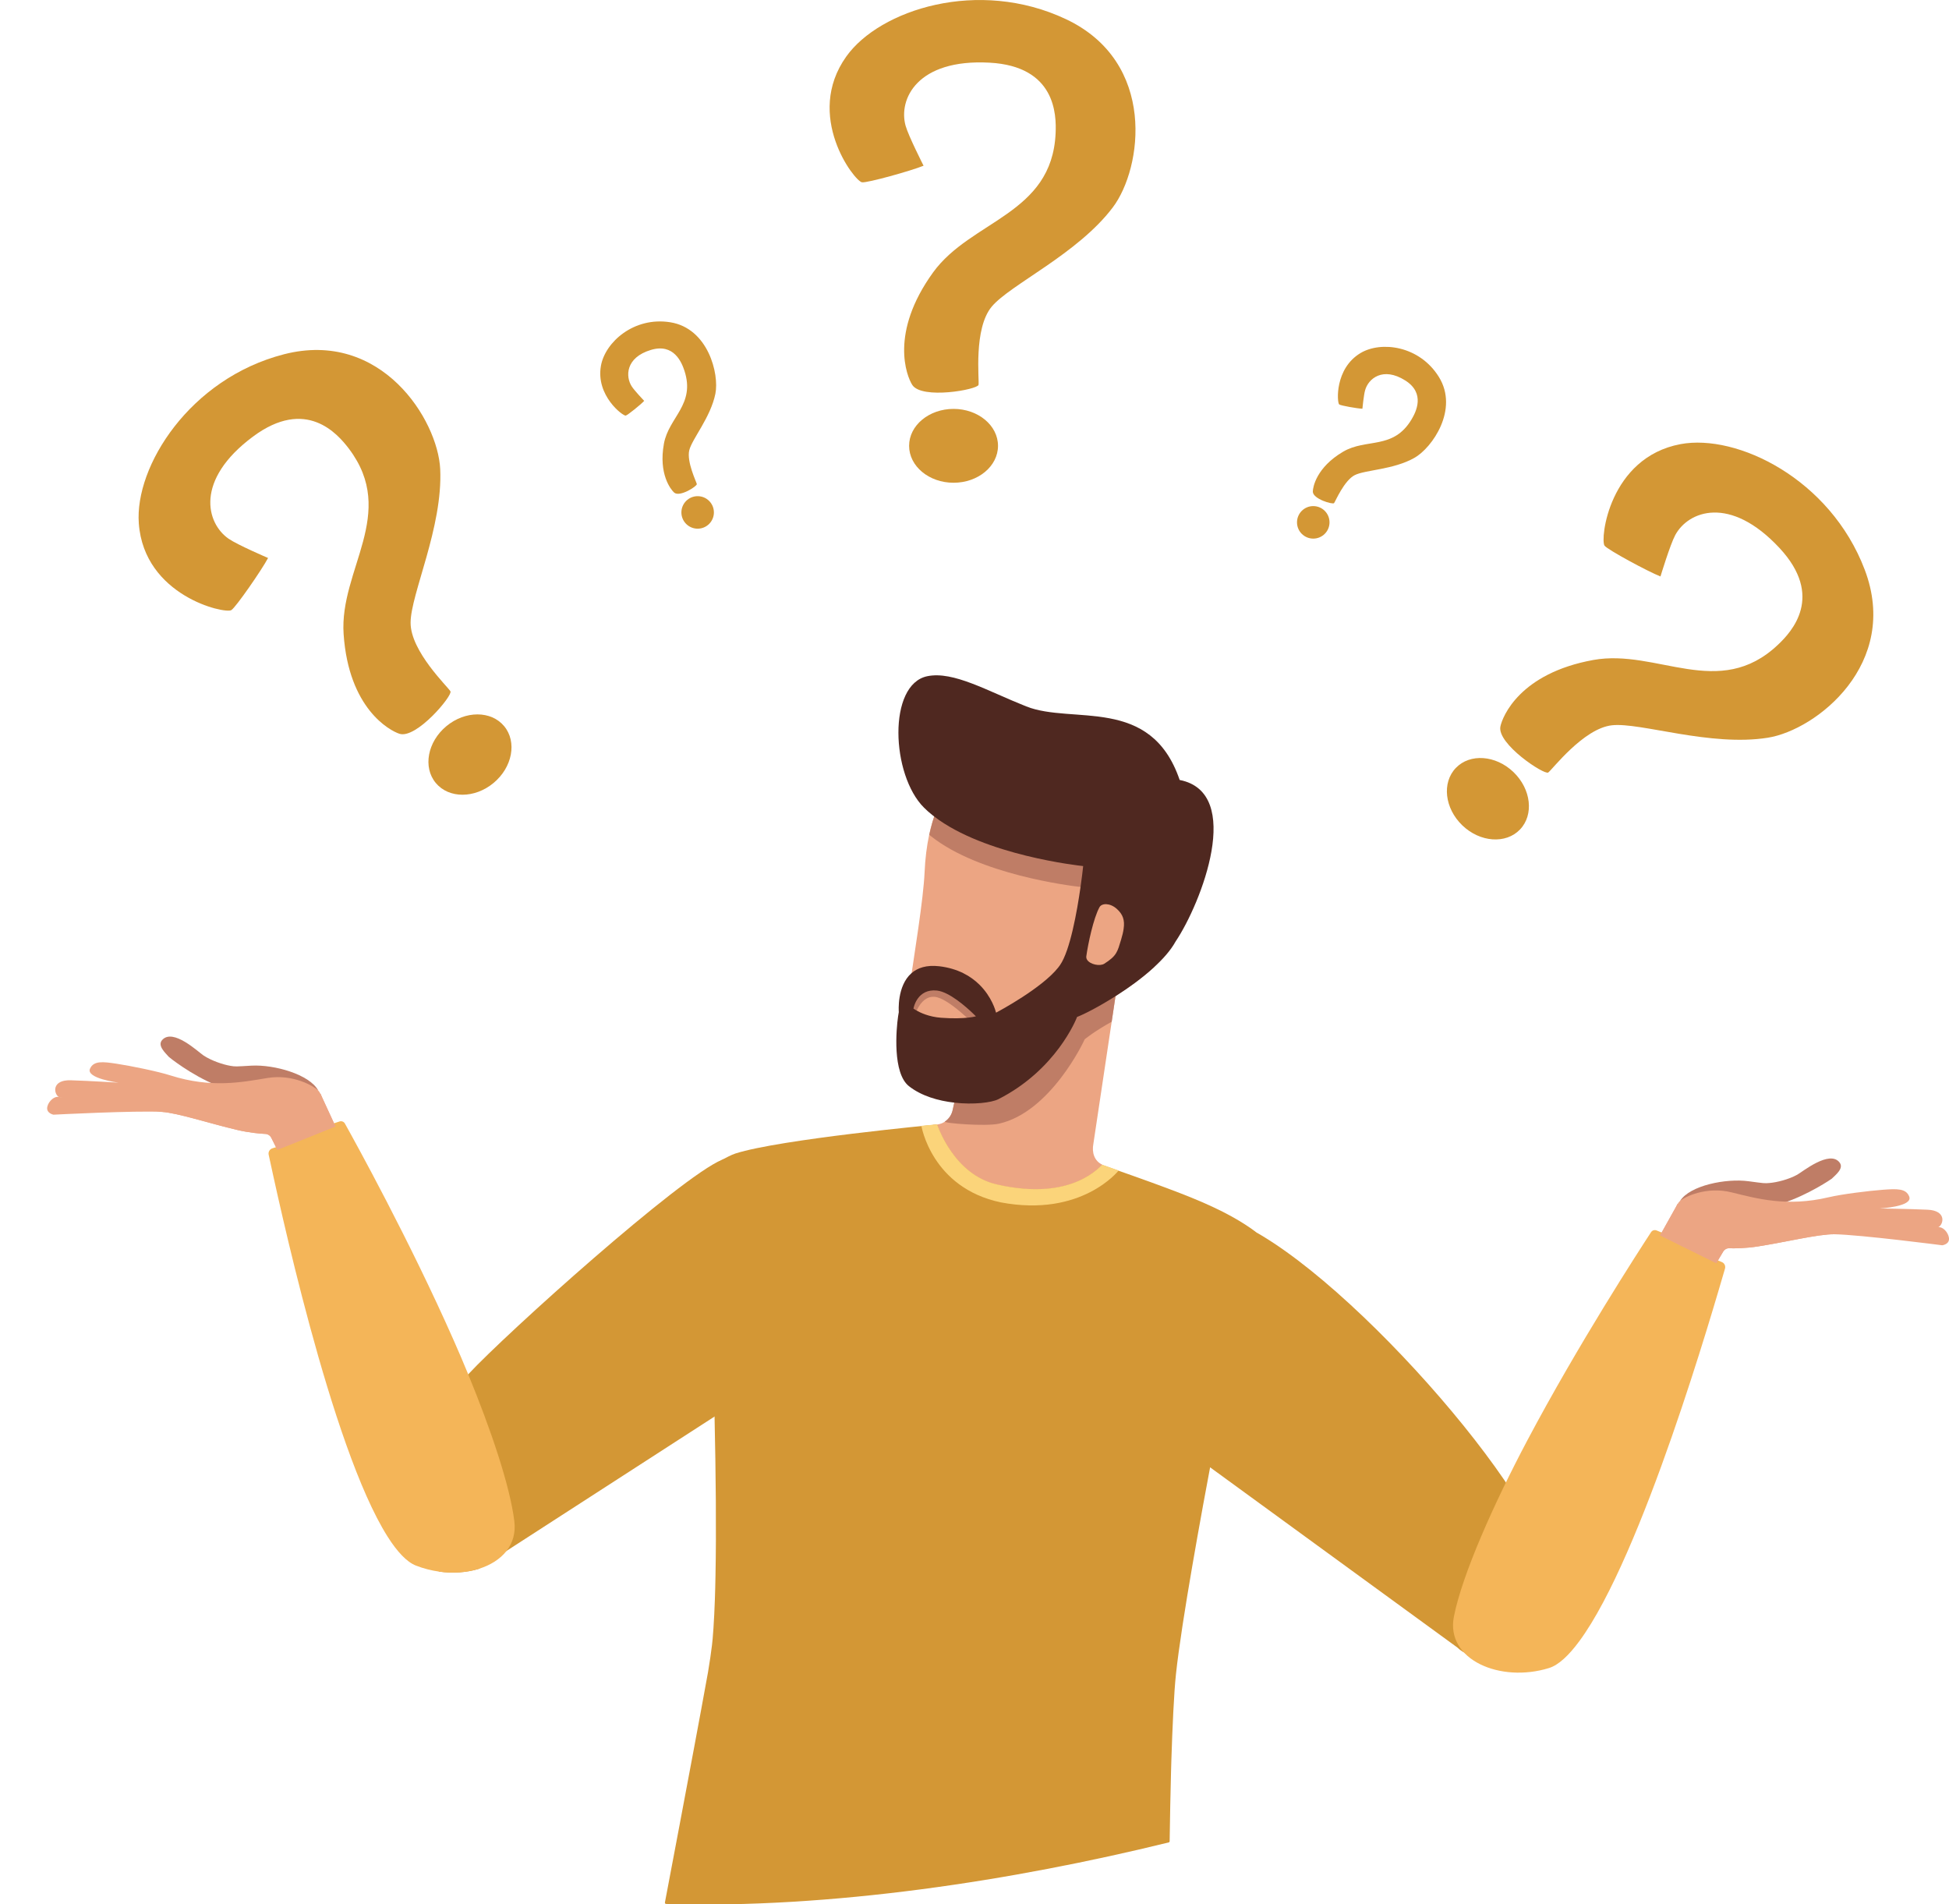 <?xml version="1.0" encoding="utf-8"?>
<!-- Generator: Adobe Illustrator 27.0.0, SVG Export Plug-In . SVG Version: 6.00 Build 0)  -->
<svg version="1.1" id="Layer_1" xmlns="http://www.w3.org/2000/svg" xmlns:xlink="http://www.w3.org/1999/xlink" x="0px" y="0px"
	 viewBox="0 0 3573.4 3491.2" style="enable-background:new 0 0 3573.4 3491.2;" xml:space="preserve">
<style type="text/css">
	.st0{display:none;}
	.st1{display:inline;fill:#E6EAED;}
	.st2{fill:#ECA583;}
	.st3{fill:#D39735;}
	.st4{fill:#FBD47A;}
	.st5{fill:#F4B558;}
	.st6{fill:#BF7D66;}
	.st7{fill:#4F2820;}
</style>
<g class="st0">
	<path class="st1" d="M2695.4,3190.8c-117.8,58.7-317.2,128.6-550.9,186.2c-286.3,70.6-624.1,122.7-925.8,113.1
		c-629.2-19.9-1102.1-308-626.6-1255.8C791.8,1836,46,1516.6,512.4,962.4C1691-438,2387.4,870.1,2544.9,1242.5
		C2885.9,2049,3325,1680,3533,2126C3663.9,2406.8,2998.5,3039.7,2695.4,3190.8z"/>
	<path class="st1" d="M1916.7,170.2c436.5-110.4,795,317.8,911.7,495c163.2,247.8,488.2,1044.4,181.6,943.7
		c-84.9-27.9-403.1-568-548.9-839.9C2258.9,392.3,1688,228,1916.7,170.2L1916.7,170.2z"/>
	<path class="st1" d="M332.1,2154.5c-72.3,0.4-200-125.8-250.8-215.3c-219.6-386.3,68.7-841.7,126.5-807.3
		c57.8,34.4-18.4,261.9,35.5,446.6c54,184.7,194.1,349.9,215.3,435.3S372.5,2154.3,332.1,2154.5L332.1,2154.5z"/>
	<path class="st1" d="M3498.9,2912.5c-112.9,274.7-455.4,399.1-589.3,386.9c-177.9-16.3,165.8-158.2,269.6-267.8
		c103.8-109.6,179.5-203.5,229.2-252.6S3585.1,2702.7,3498.9,2912.5L3498.9,2912.5z"/>
</g>
<path class="st2" d="M2046.9,1815.3l-42.2,281.3c-3.2,16.1,1.6,31.8,16.5,38.6l-61.2,73.7c-0.1,0.1-0.2,0.1-0.2,0.1l-239.8-53.2
	c-0.1,0-0.2-0.1-0.2-0.2l-6.2-65.6l-2.6-27.9c2.3-0.2,4.1-0.4,5.1-0.4h0c0.1,0,0.2,0,0.3,0c0.4,0,0.7-0.1,0.8-0.1c0.2,0,0.3,0,0.5,0
	c5.4-0.6,10.5-2.5,14.9-5.4c6.3-4.2,11.1-10.5,13.4-18.1c0,0,0,0,0-0.1c0.1-0.3,0.2-0.6,0.3-0.9c0.2-0.5,0.3-1,0.4-1.6l3.8-17.4
	l25.4-114.3l2.2-10.2l11.7-52.8l16.3-73.6c0-0.1,0.2-0.2,0.3-0.2l139.8,31C1946.2,1797.9,2047,1815.2,2046.9,1815.3L2046.9,1815.3z"
	/>
<path class="st3" d="M2302.9,2259c-2.1,10.2-95.6,467.5-133.9,715.3c-0.4,2.9-0.9,5.7-1.3,8.5c-5.1,33.4-9.1,62.6-11.6,86.1
	c-3.7,34.1-6.5,97.5-8.5,159.2v0.2c-0.2,7.1-0.4,14.2-0.6,21.3c-1,32.7-1.9,87.1-2.5,125.8c0,1-0.7,1.9-1.7,2.2
	c-285.1,70.1-621,121.9-921.5,112.8c-1.4,0-2.4-1.3-2.2-2.7c16.5-86.1,38.3-203.3,53.2-282.2c3.8-20.5,22.9-122.6,25.8-139.9
	c3.2-19.2,5.7-36,7.3-49.7c0.5-4.1,0.9-8,1.2-11.5c0.2-1.7,0.3-3.5,0.4-5.3c0.4-4.6,0.7-9.4,1.1-14.4v0c1.1-16,1.9-33.7,2.6-52.9
	c0.5-13.4,0.8-27.5,1.1-42.3c1.7-84.3,0.6-188.2-1.7-292.5c-0.3-15.7-0.7-31.4-1.1-47.1c-0.7-27.5-1.5-54.9-2.3-81.6v0
	c-5.1-168.3-10.4-285.5-12.2-322.7c0-0.8,0.3-1.6,1-2c5.8-3.8,15-9.6,24.6-15.1c10.2-5.9,20.8-11.4,28.1-13.8
	c81.3-26.2,369.8-53.2,362.7-52.5c2.3-0.2,4.1-0.4,5.1-0.4h0c0.1,0,0.2,0,0.3,0c0,0,0,0,0,0c1-0.1,2,0.5,2.3,1.5
	c1.7,4.6,6.8,17.6,15.7,32.9c3,5.1,6.3,10.5,10.2,15.9c17.6,25.2,44.9,50.8,82.7,59.5c142.4,32.9,191.4-36.9,194-35.9
	c88.2,31.1,156.2,55.1,202.6,77C2275.5,2236.6,2302.9,2258.8,2302.9,2259L2302.9,2259z"/>
<path class="st4" d="M1835.2,2204.3c-127.3-26.6-145.9-140.4-145.9-140.4c9.5-0.9,16.9-1.6,21.7-2c2.3-0.2,4.1-0.4,5.1-0.4h0
	c0.1,0,0.2,0,0.3,0c0.4,0,1.8-0.2,1.8-0.2c0.6,1.8,5.8,16.5,16.2,34.5c3,5.1,6.3,10.5,10.2,15.9c17.6,25.2,44.9,50.8,82.7,59.5
	c142.4,32.9,191.4-36.9,194-35.9c10.2,3.6,20.1,7.1,29.7,10.5C2051,2145.7,1983.7,2232.2,1835.2,2204.3L1835.2,2204.3z"/>
<path class="st3" d="M2837.5,2881.8c0.1,36.7-44.9,95-80.5,135.2c-22.2,25.1-60.9,26.6-85,3.3l-720.6-525.1
	c-27.8-26.8,38.2-182.3,71.2-202.4c62.3-37.9,158.9-83.5,231.7-56.9C2447,2306.2,2837,2752.2,2837.5,2881.8L2837.5,2881.8z"/>
<path class="st5" d="M2840.1,3057.9c17.4-5.4,36.1-22.9,55.5-49.2c115.8-156.7,246.6-613.3,267.1-683c1.4-4.9-1.1-10.2-5.9-12.1
	l-15.7-6.4l-90.8-46.2l-13.1-5.3c-3.7-1.5-7.9-0.2-10.1,3.2c-21.9,33.6-133.1,204.8-227.2,382.4c-59.9,113.1-119,244.6-134.3,322.6
	C2650.3,3043,2751.1,3085.6,2840.1,3057.9L2840.1,3057.9z"/>
<path class="st2" d="M2180.6,1612.1c-4.9,91.7-60.7,169.9-139.6,206.8c-21.3,10-44.4,17-68.6,20.4c-0.1,0-0.2,0.1-0.2,0.2
	c-26.9,59.9-69.8,119.2-138.1,156.1c-19.5,10.6-51.1,22.5-83.8,22.3c-35.3-0.2-71.9-14.8-95.9-60.8c-5.6-10.8,1.3-66.1,10.9-131.9
	c11.8-80.5,27.7-176.7,29.9-226.2c1.1-25.2,4-48,8.4-68.6c27.3-128.1,114.8-172.3,227.2-174.1
	C2072.5,1354,2188.1,1470.8,2180.6,1612.1L2180.6,1612.1z"/>
<path class="st6" d="M1724.2,1883.6c-30.1-2.3-49.3-12.7-49.3-12.7c-0.1-1,8.9-45.3,38.3-43.5c25.1,1.6,73.9,51.9,74.6,52.6
	C1788,1880.1,1749.5,1885.4,1724.2,1883.6L1724.2,1883.6z M2060.8,1726.2c-6.6,21.9-19.1,61.4-45.7,55.5
	c-56.3-12.7-15.4-103.7,4.7-125c6-6.4,19.2-8.2,31.7,2.9C2062.7,1669.7,2070.5,1694.5,2060.8,1726.2L2060.8,1726.2z M1930.9,1356.3
	c-101.9,1.6-183.4,38.2-218,140.6c-2.2,6.4-4.2,13.1-5.9,20c-1.2,4.4-2.2,8.9-3.2,13.5c1.1,0.9,2.1,1.7,3.2,2.6
	c88,70.1,254.1,90.8,274.1,93c0.1,0,0.1,0,0.1,0c0.8,0.1,1.3,0.2,1.6,0.2c0.1,0,0.2,0.1,0.2,0.3c-0.7,6.2-13.4,123.5-36.8,171.5
	c-1.8,3.6-3.6,6.9-5.5,9.6c-1,1.5-2.2,3-3.4,4.6c-29.8,37.7-108.3,79.8-113.7,82.6c-0.2,0.1-0.3,0-0.4-0.2
	c-0.8-3.2-7.7-28.7-30.5-51.1c-0.9-0.9-1.9-1.9-2.9-2.8c-15.7-14.3-38.3-26.9-70.4-30.8c-23.8-2.8-40.1,3-51.2,12.7
	c-1,0.8-1.9,1.7-2.8,2.6c-3.7,25.2-7,48.8-9.3,69c-3.8,32.6-5.1,56.3-1.6,62.9c24,46,60.6,60.5,95.9,60.8l-0.8,3.5l-3.1,13.9
	c-0.1,0.5-0.7,2.5-0.7,2.6c-2.3,7.6-7.1,13.9-13.4,18.1c-4.5,3,74.7,9.4,98.9,4c94.8-20.9,156.3-151.4,157.4-154.7
	c0-0.1,17.8-14.7,49.5-32.2l7-47c23.6-15,48.6-33,69.6-52.1c38.7-42.9,62.5-101,65.7-161.8C2188.1,1470.8,2072.5,1354,1930.9,1356.3
	L1930.9,1356.3z"/>
<path class="st7" d="M2163,1429.9c-0.1,0-0.2-0.1-0.2-0.2c-53.1-155.2-196.2-100.9-281.3-134.7c-71.9-28.6-133.3-65-181.1-55.4
	c-73.2,14.8-66.6,181.3-6.2,241.1c4.8,4.8,10,9.4,15.6,13.8c1,0.8,2,1.6,3.1,2.4c92.5,71.1,265.3,90,272.8,90.8
	c0.2,0,0.2,0.1,0.2,0.3c-0.1,1.2-0.8,7-1.8,15.7c-0.8,6.1-1.8,13.8-3,22.4c-6.4,44.8-19.1,116.3-37.5,143c-1,1.5-2.2,3-3.4,4.6
	c-29.8,37.7-108.3,79.8-113.7,82.6c-0.2,0.1-0.3,0-0.4-0.2c-0.8-3.2-7.7-28.7-30.5-51.1c-15.8-15.5-39.1-29.5-73.3-33.6
	c-23.8-2.8-40.1,3-51.2,12.7c-26.8,23.5-23.3,69.8-23.2,71.2v0.1c-0.1,0.3-0.6,3.2-1.3,7.8c-3.5,23.9-10.4,104.1,19.9,128
	c22.8,18,53.9,26.9,83.2,30.2c35.5,4.1,68.3-0.1,80.5-6.2c106.5-53.9,143.4-147.5,144.5-150.8c0-0.1,0.1-0.1,0.1-0.1
	c14-5.4,41.2-19.5,70.6-38.2c23.6-15,48.6-33,69.5-52.1c17.2-15.6,31.6-31.9,40.3-47.7C2202.7,1655.7,2281.1,1453.2,2163,1429.9
	L2163,1429.9z M1789,1863.3c-0.9,0.2-3.1,0.7-6.6,1.3c-2.1,0.3-4.6,0.7-7.6,1c-10.6,1.1-27,1.9-49.4,0.2
	c-22.4-1.7-38.4-9.4-45.9-13.8c-2.6-1.5-4.1-2.6-4.6-2.9c-0.1-0.1-0.1-0.2-0.1-0.2c0.5-2.6,7.4-36.6,42.9-33
	c22.5,2.3,53.6,29.9,66.1,41.9c2.7,2.6,4.5,4.4,5.2,5.1C1789.2,1863,1789.2,1863.2,1789,1863.3L1789,1863.3z M2060.1,1702.9
	c-0.8,5.8-2.4,12.4-4.7,20c-6.7,21.9-7.7,29.2-30.7,43.8c-8.1,5.2-26,1.4-31.5-7.1l0,0c-1.2-1.9-1.8-4.1-1.5-6.5
	c3.2-23,13-69.4,24.1-89.9c4.2-7.7,19.2-8.2,31.7,2.9C2058.8,1676.2,2062.5,1686.7,2060.1,1702.9z"/>
<path class="st3" d="M1625.6,2393.1l-315.4,203.7l-381.4,246.3l-51,33c-21.7,6.7-46.9,8.6-72.4,5.1c-5-3.3-9.5-7.5-13.4-12.5
	c-33.2-42.1-74.9-102.9-72.7-139.5c2.8-46.1,59.4-124,139.2-209.8c71.8-77.1,388.4-361.1,464.9-393.1c44.4-18.6,89.2-13.2,132.4,2.2
	c39.7,14.2,75.5,34.8,110.1,58.6C1597.7,2208.9,1654.9,2367.9,1625.6,2393.1L1625.6,2393.1z"/>
<path class="st5" d="M928.8,2843.1c-11.8,15.2-29.8,26.4-51,33c-21.7,6.7-46.9,8.6-72.4,5.1c-14.3-2-28.8-5.6-42.8-11.1
	c-16.9-6.6-34.4-25.4-51.9-53c-104.4-164.5-202.6-629.3-218.1-700.2c-1.1-5,1.8-10.1,6.7-11.7l16.1-5.2l93.8-39.7l13.4-4.4
	c3.8-1.2,7.9,0.4,9.8,3.9c19.5,35,118.2,213.6,199.5,397.5c9,20.3,17.9,41.1,26.5,62.1c41.2,100.2,76.5,203.9,84.6,269.2
	C945.7,2810.1,940.1,2828.5,928.8,2843.1L928.8,2843.1z"/>
<path class="st6" d="M583.3,1998.9c-7.2-4.2-112,21-186.4-9.3c-47.2-19.2-87.3-51.8-87.5-52.2c-6.3-7.3-21.2-20.4-12.2-30.7
	c19.9-22.7,66.7,22.2,75.9,28.2c15,9.9,36.2,16.8,49.2,19c9.5,1.6,9.2,1.4,38.7-0.3C503,1951.3,567.4,1969.7,583.3,1998.9z"/>
<path class="st2" d="M583.3,1998.9c13.2,13,16.5,69.3-27.2,79.4c-55.7,12.9-152.9-19.7-190.2-29.8c-32.9-8.9-111.2-27.3-154.5-28.8
	c-24.2-0.8-99.1-5.4-103.9-8.8c-9.4-6.6-12.5-31.6,22.3-30.5s87.7,4.4,87.7,4.4s-60.8-7.8-52.4-25.8c6.8-14.8,23.7-12.7,48.9-8.9
	c26.1,4,74.5,13.8,98.5,21.4c74.6,23.7,130.4,12.6,178,4.7C537.8,1968.5,575.7,1991.5,583.3,1998.9L583.3,1998.9z"/>
<path class="st2" d="M98.1,2043.5c0,0-14.4-2.7-11.2-15.2c2.6-10,12.9-19,20.6-17.3c7.6,1.8,139.8-1.9,185.9,4.2
	c15.9,2.1,46.8,11.9,62.2,16.5c21.7,6.5,64.6,21.4,86.8,26.1c20.4,4.3,62.5,7.2,83.2,5c66.8-7,61.7-58.1,61.7-58.1l27.8,60.3
	l-106.7,42.9l-11.1-22.3c-2-3.9-5.9-6.5-10.3-6.8c-10.1-0.5-29.8-2.1-52.4-7.4c-47.5-11.1-109.6-31.4-137.9-33
	C248.2,2035.7,98.1,2043.5,98.1,2043.5L98.1,2043.5z"/>
<path class="st2" d="M442.4,2057.8c20,6,62.5,7.2,83.2,5c66.8-7,61.7-58.1,61.7-58.1l27.8,60.3l-106.7,42.9l-11.1-22.3
	c-2-3.9-5.9-6.5-10.3-6.8c-10.1-0.5-29.8-2.1-52.4-7.4c-47.5-11.1-109.6-31.4-137.9-33C300.1,2038.7,355.6,2031.7,442.4,2057.8
	L442.4,2057.8z"/>
<path class="st6" d="M3080.6,2201.2c7.5-3.6,110.1,29.5,186.5,5c48.5-15.6,91-45,91.3-45.3c6.8-6.8,22.7-18.8,14.5-29.6
	c-18.1-24.1-68.2,17-77.9,22.3c-15.7,8.7-37.4,14-50.6,15.1c-9.6,0.8-9.3,0.7-38.5-3.2C3164.3,2159.9,3098.6,2173.3,3080.6,2201.2
	L3080.6,2201.2z"/>
<path class="st2" d="M3080.6,2201.2c-14.2,11.9-21.8,67.8,21,81.3c54.6,17.2,153.9-7.9,191.9-15.1c33.5-6.4,113-18.7,156.3-16.8
	c24.1,1,99.2,2.2,104.2-0.8c9.9-5.9,14.9-30.5-19.9-32.1s-87.8-2.3-87.8-2.3s61.2-3.1,54.2-21.7c-5.7-15.2-22.6-14.5-48.1-12.6
	c-26.4,2-75.3,8-99.8,13.8c-76.2,17.9-130.9,2.5-177.8-9C3128.3,2174.3,3088.7,2194.4,3080.6,2201.2L3080.6,2201.2z"/>
<path class="st2" d="M3560.9,2282.9c0,0,14.6-1.6,12.3-14.3c-1.8-10.1-11.4-19.9-19.2-18.8s-139.3-12.6-185.7-10.1
	c-16.1,0.9-47.5,8.2-63.2,11.6c-22.2,4.8-66.1,16.4-88.6,19.4c-20.6,2.7-62.8,2.4-83.3-1.4c-66.1-12.1-57.1-62.6-57.1-62.6l-32.4,58
	l103.1,51l12.7-21.4c2.3-3.8,6.4-6.1,10.8-5.9c10.1,0.3,29.9,0.2,52.8-3.4c48.2-7.4,111.7-22.9,140.1-22.3
	C3411.8,2263.6,3560.9,2282.9,3560.9,2282.9L3560.9,2282.9z"/>
<path class="st2" d="M3216.5,2270.7c-20.4,4.4-62.8,2.4-83.3-1.4c-66.1-12.1-57.1-62.6-57.1-62.6l-32.4,58l103.1,51l12.7-21.4
	c2.3-3.8,6.4-6.1,10.8-5.9c10.1,0.3,29.9,0.2,52.8-3.4c48.2-7.4,111.7-22.9,140.1-22.3C3359.9,2262.7,3305.1,2251.4,3216.5,2270.7
	L3216.5,2270.7z"/>
<g>
	<path class="st3" d="M2497.9,749.3c-9.1-0.3-39.9-5.7-42.6-7.9c-4-3.3-8.5-65.7,39.2-94.2c37.6-22.4,107.9-13.7,143.6,43.8
		c37,59.5-12.3,130-44.9,148.4c-38.6,21.8-90,21.9-109.3,31.6c-19.3,9.7-35.6,48.2-37.9,51.3s-39.2-7.6-39-21.2
		c0.1-7.9,6.4-44.1,55.5-73c42.5-25.1,92.1-3,125.6-59.4c7.8-13.1,25.8-47.6-11.6-71.2c-41.2-26-67.8-3.2-73.6,17.8
		C2500.4,723.4,2497.9,749.3,2497.9,749.3L2497.9,749.3z"/>
	<circle class="st3" cx="2407.8" cy="957.6" r="29.8"/>
</g>
<g>
	<path class="st3" d="M1181.1,734.9c-6.2,6.7-30.5,26.4-33.9,27c-5.1,0.9-55.2-36.7-45.4-91.4c7.7-43.1,60.4-90.4,127.2-79.7
		c69.2,11.1,90,94.5,82.6,131.2c-8.9,43.4-42.5,82.3-47.8,103.2s13.1,58.5,13.8,62.2c0.7,3.8-31.4,24.6-41.6,15.6
		c-5.9-5.3-29-33.8-18.7-89.8c8.9-48.5,58.1-71.5,37.5-133.8c-4.8-14.5-19-50.7-61.4-37.9c-46.7,14-46.9,49.1-34.9,67.2
		C1163.2,716,1181,734.9,1181.1,734.9L1181.1,734.9z"/>
	<circle class="st3" cx="1279.1" cy="939.4" r="29.8"/>
</g>
<g>
	<path class="st3" d="M1693.3,303.8c-22.3,9.2-103.6,31.9-112.9,30.4c-13.9-2.2-106.2-122.1-28.7-230.7
		c61.1-85.6,241.8-144.4,402.8-68.3c166.8,78.8,140.2,273,85.7,345.1c-64.5,85.4-187.9,141.3-221.8,181.7
		c-33.9,40.4-22.6,134.9-24.3,143.5c-1.7,8.7-104.2,27.4-121.6,0c-10.1-16-42-95,38.2-206c69.5-96.1,217.8-105.9,224.7-254.9
		c1.6-34.6,0-123.1-121-129.7c-133.2-7.3-167.4,67.2-154.1,115.4C1665.6,249.4,1693.3,303.7,1693.3,303.8L1693.3,303.8z"/>
	<ellipse class="st3" cx="1748.3" cy="817.3" rx="81.5" ry="67.7"/>
</g>
<g>
	<path class="st3" d="M491.5,1022.9c-11.3,21.4-59.2,90.7-67.4,95.6c-12.1,7.2-159.8-25.9-169.6-159c-7.7-104.8,93.6-265.6,266-310
		c178.6-46,282.3,120.3,286.6,210.5c5,106.9-54.1,228.8-54.3,281.5c-0.2,52.7,68.9,118.1,73.1,125.9s-62.6,87.7-93.5,77.8
		c-18-5.8-93.1-46.2-102.4-182.8c-8-118.3,99.7-220.6,9.8-339.7c-20.9-27.6-78.7-94.6-176-22.3c-107,79.6-85.7,158.7-44.7,187.2
		C435.4,998.9,491.4,1022.9,491.5,1022.9L491.5,1022.9z"/>
	
		<ellipse transform="matrix(0.769 -0.639 0.639 0.769 -684.84 870.891)" class="st3" cx="862.1" cy="1382.7" rx="81.5" ry="67.7"/>
</g>
<g>
	<path class="st3" d="M3044.4,1056.8c-22.5-8.8-96.7-48.8-102.5-56.4c-8.5-11.2,8.1-161.6,139.3-186.2
		c103.4-19.3,274.3,63.5,337.6,230c65.6,172.4-88.2,293.9-177.4,308.2c-105.7,16.9-233.4-28.4-285.8-22.8s-109.8,81.6-117,86.6
		c-7.2,5-94.1-52.5-87.7-84.3c3.8-18.5,35.6-97.6,170.4-122c116.7-21.1,230.3,74.6,338.6-28c25.2-23.8,85.3-88.7,2.6-177.4
		c-90.9-97.5-167.2-67.6-191-23.6C3062.1,998.4,3044.4,1056.8,3044.4,1056.8L3044.4,1056.8z"/>
	
		<ellipse transform="matrix(0.693 -0.721 0.721 0.693 -218.908 2415.918)" class="st3" cx="2728.1" cy="1465.1" rx="67.7" ry="81.5"/>
</g>
</svg>
